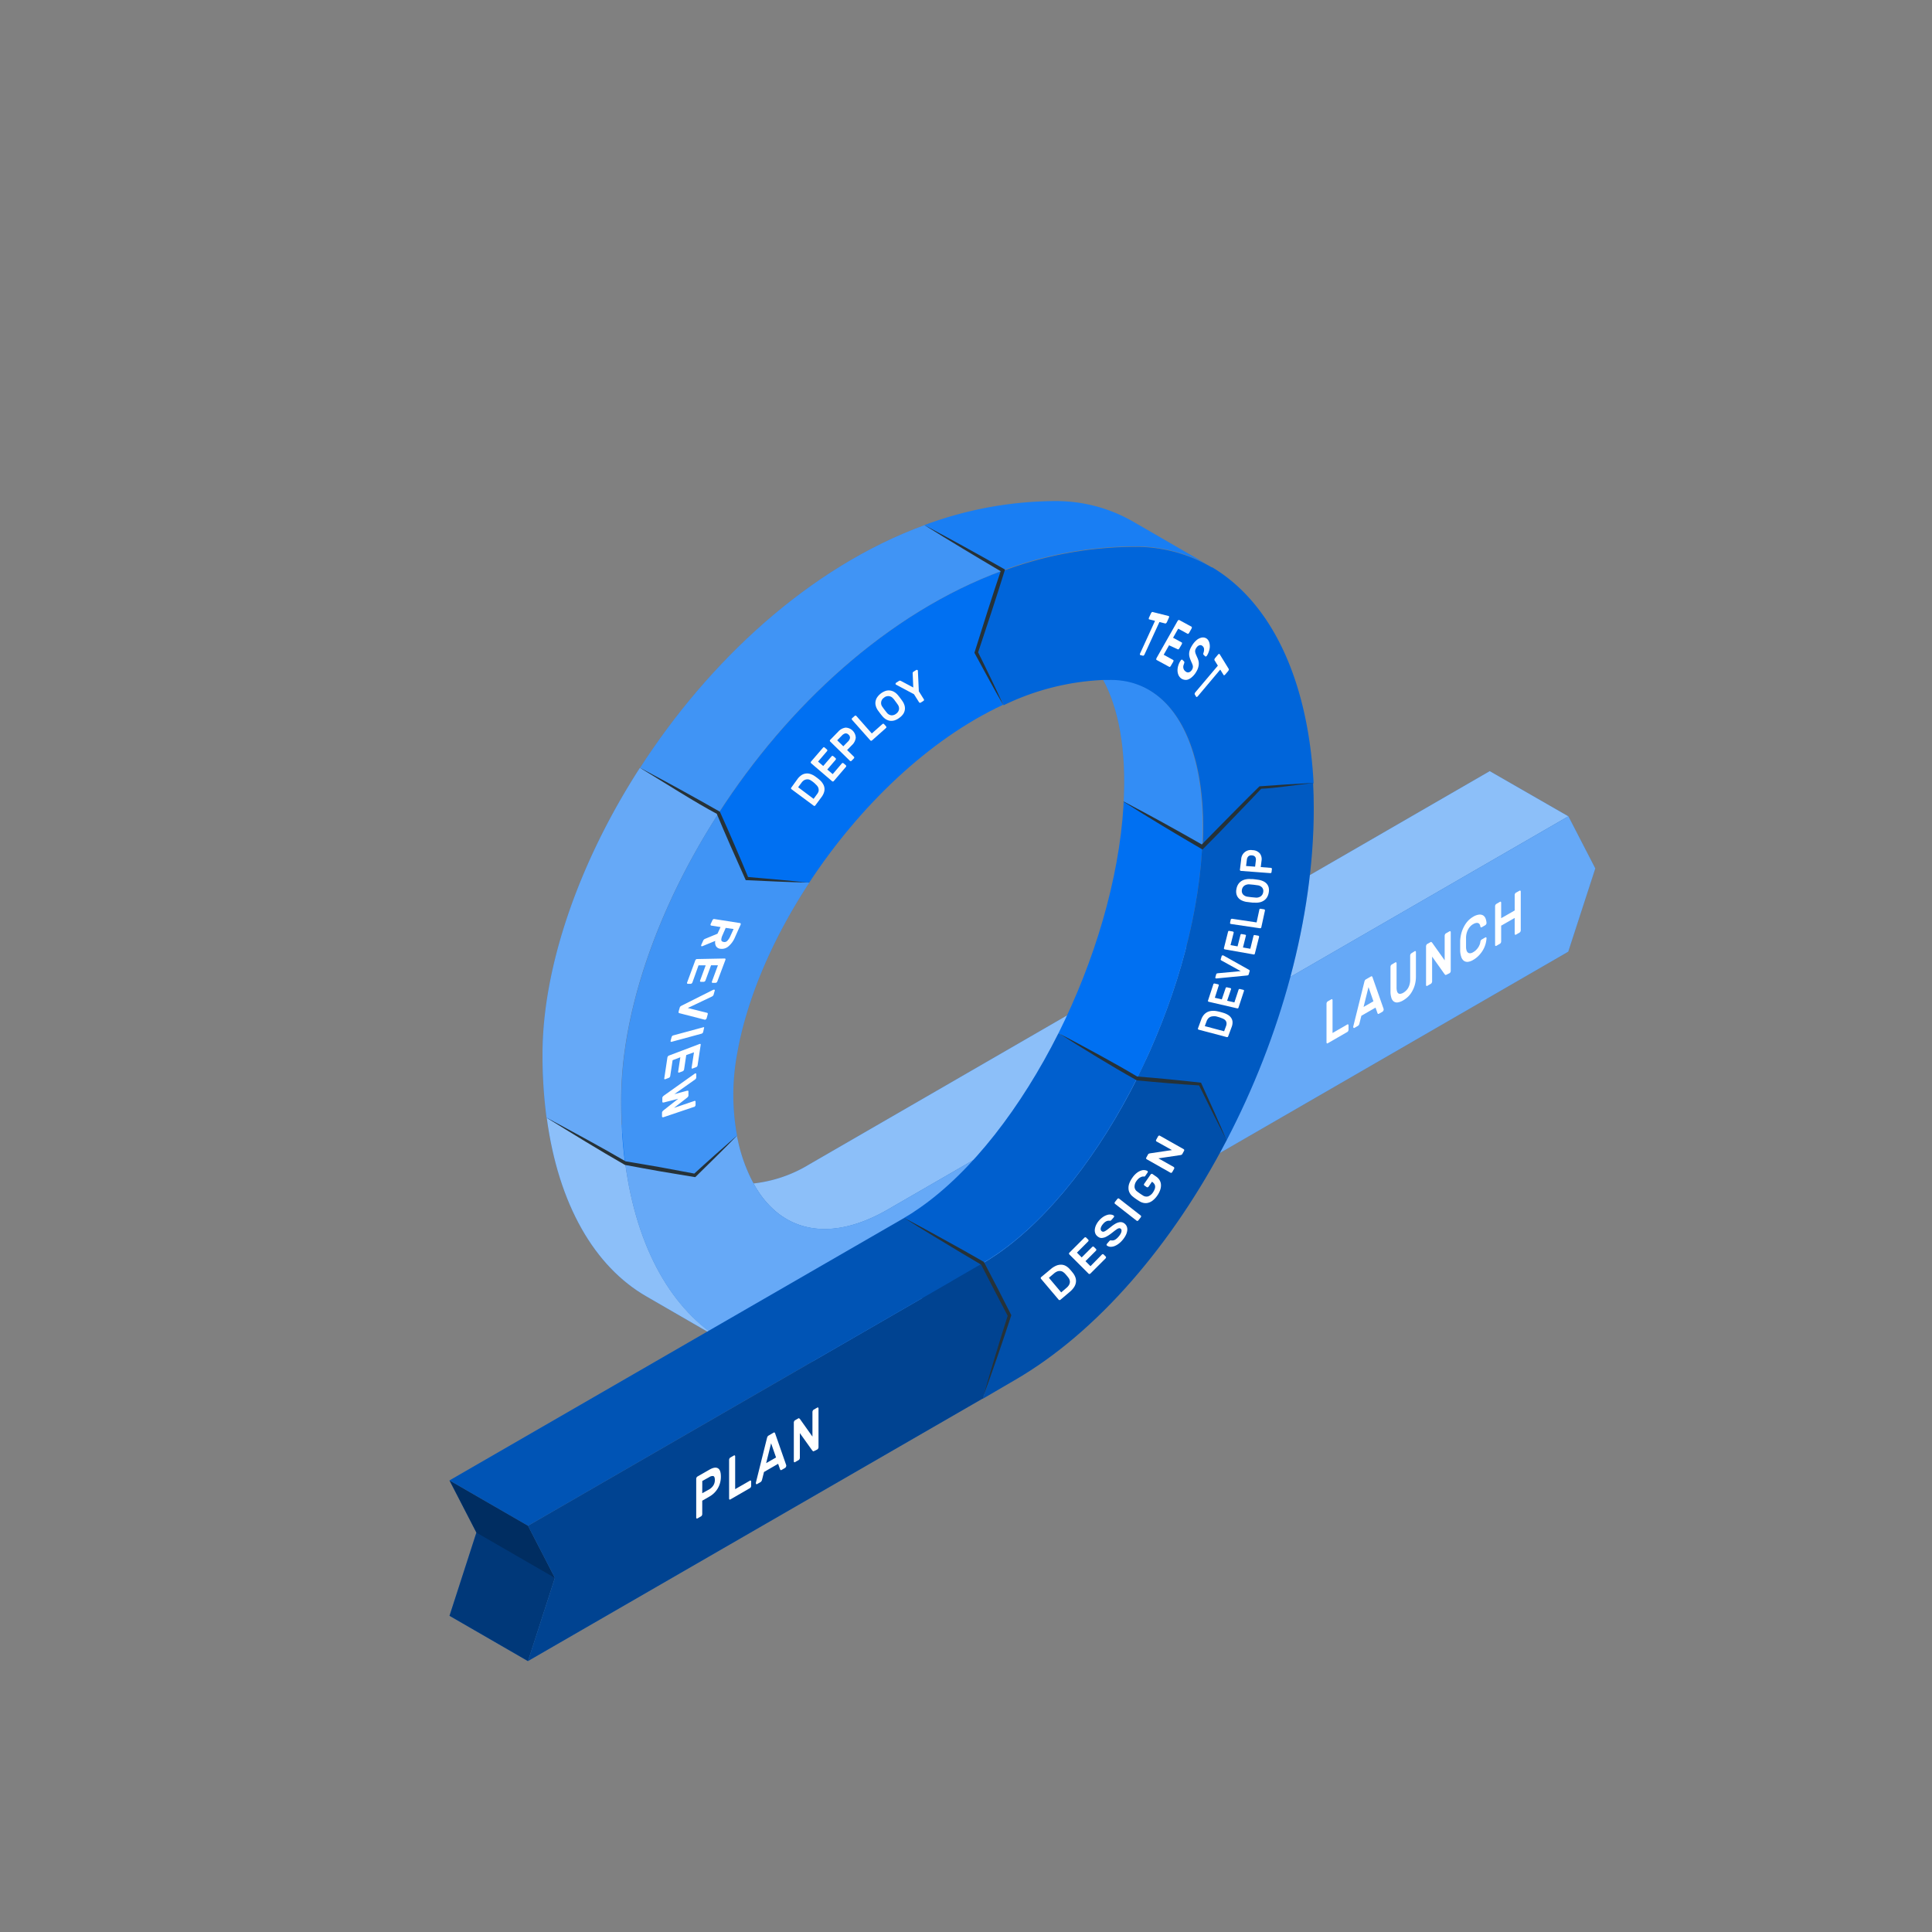 <svg xmlns="http://www.w3.org/2000/svg" viewBox="0 0 500 500"><rect x="0" y="0" width="500" height="500" fill="#808080" stroke="none"/><g id="website--agile-method--inject-67"><g id="website--Launch--inject-67"><path d="M405.9,211.27,229.84,313c-15.37,8.9-28,5.79-34.85-6.72a35.05,35.05,0,0,0,14.55-5l176-101.71Z" style="fill:#0070F2"></path><path d="M405.9,211.27,229.84,313c-15.37,8.9-28,5.79-34.85-6.72a35.05,35.05,0,0,0,14.55-5l176-101.71Z" style="fill:#fff;opacity:0.55"></path><path d="M412.86,224.75l-7,21.54L238.25,343.15c-19.35,11.17-37.07,11.92-50.66,4.1h0s0,0-.05,0l-.06,0-.3-.18c-13.16-7.81-22.39-23.73-25.38-46l18,3.17,10.93-10.28c0,.27.1.54.16.82A42,42,0,0,0,195,306.25h0c6.82,12.51,19.48,15.62,34.85,6.72L405.9,211.26Z" style="fill:#0070F2"></path><path d="M412.86,224.75l-7,21.54L238.25,343.15c-19.35,11.17-37.07,11.92-50.66,4.1h0s0,0-.05,0l-.06,0-.3-.18c-13.16-7.81-22.39-23.73-25.38-46l18,3.17,10.93-10.28c0,.27.1.54.16.82A42,42,0,0,0,195,306.25h0c6.82,12.51,19.48,15.62,34.85,6.72L405.9,211.26Z" style="fill:#fff;opacity:0.4"></path><path d="M187.17,347c-2.63-1.51-17.08-9.87-19.88-11.49-13.39-7.7-22.79-23.72-25.8-46.27L161.79,301C164.78,323.28,174,339.2,187.17,347Z" style="fill:#0070F2"></path><path d="M187.17,347c-2.63-1.51-17.08-9.87-19.88-11.49-13.39-7.7-22.79-23.72-25.8-46.27L161.79,301C164.78,323.28,174,339.2,187.17,347Z" style="fill:#fff;opacity:0.55"></path><polygon points="190.74 293.86 170.44 282.13 159.51 292.41 141.49 289.24 161.79 300.98 179.81 304.14 190.74 293.86" style="fill:#0070F2"></polygon><polygon points="190.74 293.86 170.44 282.13 159.51 292.41 141.49 289.24 161.79 300.98 179.81 304.14 190.74 293.86" style="fill:#fff;opacity:0.2"></polygon><polygon points="159.51 292.41 179.81 304.14 161.79 300.98 141.49 289.24 159.51 292.41" style="fill:#0070F2"></polygon><path d="M348.69,265.13a.2.2,0,0,1,.22,0,.3.3,0,0,1,.09.24v1.1a.76.76,0,0,1-.09.35.55.55,0,0,1-.22.25L343.61,270a.18.18,0,0,1-.22,0,.3.3,0,0,1-.09-.24v-10a.76.76,0,0,1,.09-.35.61.61,0,0,1,.22-.25l.94-.54a.2.2,0,0,1,.22,0,.3.3,0,0,1,.09.24v8.48Z" style="fill:#fff"></path><path d="M354.8,252.71c.13-.07.22-.08.28,0a.59.59,0,0,1,.16.3l2.85,8.13s0,.06,0,.1a.76.76,0,0,1-.09.35.69.69,0,0,1-.22.25l-.84.48q-.22.13-.33.06a.36.36,0,0,1-.12-.18l-.5-1.43-3.67,2.11-.5,2a1.34,1.34,0,0,1-.12.33.85.85,0,0,1-.33.32l-.83.48a.18.18,0,0,1-.22,0,.25.25,0,0,1-.1-.24.36.36,0,0,1,0-.11l2.84-11.42a2.16,2.16,0,0,1,.16-.49.65.65,0,0,1,.28-.29Zm.64,6.42-1.27-3.67-1.28,5.14Z" style="fill:#fff"></path><path d="M366.13,246.17a.18.18,0,0,1,.22,0,.27.27,0,0,1,.09.24v6.34a8.07,8.07,0,0,1-.21,1.85,7,7,0,0,1-.63,1.69,6.17,6.17,0,0,1-1,1.46,6.52,6.52,0,0,1-1.45,1.14,3.77,3.77,0,0,1-1.46.54,1.41,1.41,0,0,1-1-.26,1.8,1.8,0,0,1-.62-1,5.35,5.35,0,0,1-.21-1.62v-6.34a.72.72,0,0,1,.09-.34.57.57,0,0,1,.23-.25l.93-.55a.19.19,0,0,1,.23,0,.3.3,0,0,1,.09.24v6.26a3.05,3.05,0,0,0,.13,1,.93.93,0,0,0,.36.53.73.73,0,0,0,.55.09,2,2,0,0,0,.71-.27,3.38,3.38,0,0,0,.71-.55,3.24,3.24,0,0,0,.57-.74,4.18,4.18,0,0,0,.36-.94,4.68,4.68,0,0,0,.13-1.16V247.3a.74.74,0,0,1,.1-.34.5.5,0,0,1,.22-.25Z" style="fill:#fff"></path><path d="M374.33,252.26c-.14.08-.24.09-.31,0l-.15-.13-3.24-4.56V254a.69.69,0,0,1-.1.35.55.55,0,0,1-.22.25l-.94.54a.18.18,0,0,1-.22,0,.27.27,0,0,1-.09-.24v-10a.72.72,0,0,1,.09-.34.65.65,0,0,1,.22-.26l.82-.46c.13-.08.23-.09.3,0a1.16,1.16,0,0,1,.15.13l3.24,4.56v-6.37a.78.78,0,0,1,.1-.35.55.55,0,0,1,.22-.25l.94-.54a.2.2,0,0,1,.22,0,.3.3,0,0,1,.09.24v10a.76.76,0,0,1-.09.35.61.61,0,0,1-.22.25Z" style="fill:#fff"></path><path d="M383.12,243.75a.74.74,0,0,1,.12-.37.7.7,0,0,1,.22-.23l.93-.54a.21.21,0,0,1,.23,0c.07,0,.09.12.09.25a7.85,7.85,0,0,1-.24,1.41,6.81,6.81,0,0,1-.62,1.5,7.4,7.4,0,0,1-1.06,1.44,6.53,6.53,0,0,1-1.54,1.22,3.34,3.34,0,0,1-1.41.5,1.6,1.6,0,0,1-1-.28,2.05,2.05,0,0,1-.67-1,5.58,5.58,0,0,1-.28-1.55c0-.39,0-.81,0-1.29s0-.91,0-1.31a9.92,9.92,0,0,1,.28-1.88,8.26,8.26,0,0,1,.67-1.74,7.08,7.08,0,0,1,1-1.48,6,6,0,0,1,1.41-1.14,3.73,3.73,0,0,1,1.54-.56,1.69,1.69,0,0,1,1.06.22,1.63,1.63,0,0,1,.62.8,4.06,4.06,0,0,1,.24,1.12.72.72,0,0,1-.32.6l-.93.54a.28.28,0,0,1-.23,0,.27.27,0,0,1-.12-.23,1.4,1.4,0,0,0-.17-.51.7.7,0,0,0-.34-.32,1,1,0,0,0-.56-.06,2.17,2.17,0,0,0-.79.31,3,3,0,0,0-.79.64,3.84,3.84,0,0,0-.56.82,4.05,4.05,0,0,0-.35.94,5,5,0,0,0-.14,1c0,.4,0,.83,0,1.31s0,.9,0,1.28a3,3,0,0,0,.14.84,1.05,1.05,0,0,0,.35.53.81.81,0,0,0,.56.17,1.58,1.58,0,0,0,.79-.27,3.43,3.43,0,0,0,.79-.6,4.41,4.41,0,0,0,.56-.7,4.11,4.11,0,0,0,.36-.73A3.32,3.32,0,0,0,383.12,243.75Z" style="fill:#fff"></path><path d="M393.26,230.51a.2.2,0,0,1,.22,0,.3.3,0,0,1,.09.24v10a.76.76,0,0,1-.09.35.61.61,0,0,1-.22.25l-.94.54a.2.2,0,0,1-.22,0,.27.27,0,0,1-.1-.24v-4.09l-3.5,2v4.08a.79.79,0,0,1-.09.35.61.61,0,0,1-.22.25l-.94.54a.2.2,0,0,1-.22,0c-.07,0-.1-.12-.1-.25v-10a.63.63,0,0,1,.1-.34.5.5,0,0,1,.22-.25l.94-.55a.18.18,0,0,1,.22,0,.3.3,0,0,1,.09.24v4l3.5-2v-4a.67.67,0,0,1,.1-.35.55.55,0,0,1,.22-.25Z" style="fill:#fff"></path></g><g id="website--Review--inject-67"><path d="M160.75,284.62a124.79,124.79,0,0,0,1,16.38l-20.3-11.73a123,123,0,0,1-1.05-16.38c0-22.54,9.37-49.65,25.2-74.17L186,210.45C170.12,235,160.75,262.07,160.75,284.62Z" style="fill:#0070F2"></path><path d="M160.75,284.62a124.79,124.79,0,0,0,1,16.38l-20.3-11.73a123,123,0,0,1-1.05-16.38c0-22.54,9.37-49.65,25.2-74.17L186,210.45C170.12,235,160.75,262.07,160.75,284.62Z" style="fill:#fff;opacity:0.4"></path><path d="M190.74,293.87l-10.93,10.28-18-3.17a124.79,124.79,0,0,1-1-16.38c0-22.55,9.37-49.65,25.2-74.17l7.35,16.92,16.14,1c-9.54,14.49-16.29,30.18-18.77,44.56A58.13,58.13,0,0,0,190.74,293.87Z" style="fill:#0070F2"></path><path d="M190.74,293.87l-10.93,10.28-18-3.17a124.79,124.79,0,0,1-1-16.38c0-22.55,9.37-49.65,25.2-74.17l7.35,16.92,16.14,1c-9.54,14.49-16.29,30.18-18.77,44.56A58.13,58.13,0,0,0,190.74,293.87Z" style="fill:#fff;opacity:0.25"></path><polygon points="189.13 216.66 209.44 228.38 193.3 227.35 188.65 216.66 189.13 216.66" style="fill:#0070F2"></polygon><path d="M190.74,293.87c-3.05,3.2-7.59,7.6-10.78,10.75l-.22,0-9-1.5c-2.61-.43-6.35-1.17-9-1.64-6.86-3.93-13.62-8.1-20.36-12.26,6.7,3.59,14.5,7.82,20.52,11.33,2.67.46,6.4,1.05,9,1.53l9,1.68-.38.11c3.26-3,7.92-7.14,11.23-10Z" style="fill:#263238"></path><path d="M190.2,242.59a6.13,6.13,0,0,1-1.73,2.37,2.62,2.62,0,0,1-2.05.58,1.51,1.51,0,0,1-1.1-.64,2,2,0,0,1-.21-1.4l-3.38,1.39a.34.34,0,0,1-.13,0,.15.15,0,0,1-.13-.11.27.27,0,0,1,0-.21l.5-1.1a.93.93,0,0,1,.27-.37,1,1,0,0,1,.26-.14l3.19-1.32.79-1.72-2.42-.38a.17.17,0,0,1-.15-.13.31.31,0,0,1,0-.26l.47-1a.66.66,0,0,1,.2-.24.33.33,0,0,1,.24-.07l6.71,1.05a.17.17,0,0,1,.15.13.34.34,0,0,1,0,.26Zm-2.39-2.45L187,242a3.11,3.11,0,0,0-.33,1.21c0,.31.21.5.59.56a1,1,0,0,0,1-.32,3.94,3.94,0,0,0,.74-1.15l.85-1.87Z" style="fill:#fff"></path><path d="M179.2,254.25a.72.72,0,0,1-.18.25.49.49,0,0,1-.25.11H178a.18.18,0,0,1-.17-.1.36.36,0,0,1,0-.25l2.11-5.71a.53.53,0,0,1,.18-.25.38.38,0,0,1,.25-.1l7.2-.14a.19.19,0,0,1,.17.1.36.36,0,0,1,0,.25L185.64,254a.72.72,0,0,1-.18.25.49.49,0,0,1-.25.11h-.79a.17.17,0,0,1-.17-.1.27.27,0,0,1,0-.25l1.55-4.2-1.78,0-1.44,3.92a.49.49,0,0,1-.18.25.46.46,0,0,1-.25.11h-.79a.17.17,0,0,1-.17-.1.25.25,0,0,1,0-.24l1.44-3.92-1.85,0Z" style="fill:#fff"></path><path d="M178,260.87l5,1.25a.39.39,0,0,1,.16.1c0,.06,0,.15,0,.28l-.28,1a.56.56,0,0,1-.16.26.53.53,0,0,1-.25.14h0l-.07,0-6.54-1.68a.42.42,0,0,1-.24-.13c0-.06,0-.16,0-.3l.29-1a.67.67,0,0,1,.19-.33,1.78,1.78,0,0,1,.35-.22l8.19-4.11.08,0h.05a.17.17,0,0,1,.19.07.23.23,0,0,1,0,.22l-.28,1a.64.64,0,0,1-.18.3,1.33,1.33,0,0,1-.23.17Z" style="fill:#fff"></path><path d="M173.81,268.4a.66.66,0,0,1,.15-.27.59.59,0,0,1,.25-.16l7.78-2.11a.21.21,0,0,1,.21,0,.23.23,0,0,1,0,.22l-.22,1a.54.54,0,0,1-.15.26.56.56,0,0,1-.25.17l-7.78,2.11a.2.2,0,0,1-.25-.26Z" style="fill:#fff"></path><path d="M173.45,278.5a.62.62,0,0,1-.14.28.53.53,0,0,1-.25.18l-.87.33a.21.21,0,0,1-.22,0,.19.19,0,0,1-.06-.19l.82-5.46a.59.59,0,0,1,.14-.27.64.64,0,0,1,.25-.19l7.93-3a.24.24,0,0,1,.22,0,.2.2,0,0,1,.07.2l-.81,5.35a.57.57,0,0,1-.14.28.53.53,0,0,1-.25.18l-.87.33a.21.21,0,0,1-.22,0,.19.19,0,0,1-.06-.19l.61-4-2,.72-.56,3.74a.59.59,0,0,1-.14.27.59.59,0,0,1-.24.19l-.88.32a.19.19,0,0,1-.28-.21l.57-3.74-2,.76Z" style="fill:#fff"></path><path d="M175.52,284.36l-3.7.95a.62.62,0,0,1-.3,0c-.07,0-.11-.08-.11-.2l0-.95a.56.56,0,0,1,.12-.34,1.48,1.48,0,0,1,.31-.3l7.93-5.64.1-.07a.33.33,0,0,1,.23,0,.15.15,0,0,1,.09.17l0,.87a.63.63,0,0,1-.08.27.88.88,0,0,1-.27.28l-5.32,3.77,3.3-.89h.22c.09,0,.13.08.13.22l0,1a.64.64,0,0,1-.15.37,1.63,1.63,0,0,1-.23.23l-3.36,2.62,5.26-1.79c.12-.05.21,0,.25,0a.21.21,0,0,1,.07.18l0,.87a.5.5,0,0,1-.11.28.63.63,0,0,1-.24.22l-.1,0-7.82,2.64a.46.46,0,0,1-.3,0c-.07,0-.11-.09-.11-.21l0-.95a.52.52,0,0,1,.12-.33,3,3,0,0,1,.31-.31Z" style="fill:#fff"></path></g><g id="website--Deploy--inject-67"><path d="M259.61,182.39c-19.36,9-37.3,26.42-50.17,46l-16.14-1L186,210.43c17.75-27.53,43.65-51.83,73.58-62.8l-6.87,21.27Z" style="fill:#0070F2"></path><path d="M259.53,147.62h0c-29.93,11-55.83,35.27-73.58,62.8v0l-20.3-11.71c17.76-27.54,43.66-51.82,73.6-62.8Z" style="fill:#0070F2"></path><path d="M259.53,147.62h0c-29.93,11-55.83,35.27-73.58,62.8v0l-20.3-11.71c17.76-27.54,43.66-51.82,73.6-62.8Z" style="fill:#fff;opacity:0.25"></path><path d="M209.44,228.38c-4.66,0-11.44-.39-16.17-.59H193l-.11-.25c-2.2-4.88-5.36-12.05-7.39-16.93-5.54-2.93-13.59-8.09-19.88-11.91Q176,204.2,186.18,210c.15.08.13.07.19.22,2.18,4.78,5.28,12,7.33,17l-.37-.27c4.73.38,11.45,1,16.11,1.47Z" style="fill:#263238"></path><path d="M206.37,201.64a4.2,4.2,0,0,1,1-1,2.58,2.58,0,0,1,1.1-.44,2.61,2.61,0,0,1,1.14.07,4.37,4.37,0,0,1,1.17.54c.45.31.89.63,1.31,1a4,4,0,0,1,.86,1,2.58,2.58,0,0,1,.31,2.23,4.13,4.13,0,0,1-.65,1.24L211,208.45a.29.29,0,0,1-.42.06l-5.74-4.26a.28.28,0,0,1-.12-.19.29.29,0,0,1,.06-.22Zm3.53.36a2.57,2.57,0,0,0-.61-.28,1.5,1.5,0,0,0-.63,0,1.66,1.66,0,0,0-.63.25,2.47,2.47,0,0,0-.59.58l-.88,1.19,4,3,.91-1.24a2.17,2.17,0,0,0,.37-.7,1.67,1.67,0,0,0,0-.66,1.44,1.44,0,0,0-.23-.58,2.17,2.17,0,0,0-.45-.51C210.79,202.63,210.35,202.31,209.9,202Z" style="fill:#fafafa"></path><path d="M217.88,197.56a.3.3,0,0,1,.21-.1.27.27,0,0,1,.21.07l.6.51a.3.3,0,0,1,.1.21.27.27,0,0,1-.07.21l-3.16,3.69a.32.32,0,0,1-.21.1.31.31,0,0,1-.22-.07l-5.42-4.65a.32.32,0,0,1-.1-.21.31.31,0,0,1,.07-.22l3.11-3.61a.27.27,0,0,1,.2-.11.31.31,0,0,1,.21.07l.6.52a.26.26,0,0,1,.1.2.26.26,0,0,1-.07.22l-2.32,2.71,1.33,1.14,2.17-2.52a.26.26,0,0,1,.2-.1.25.25,0,0,1,.22.07l.6.51a.3.3,0,0,1,.1.2.29.29,0,0,1-.07.22l-2.17,2.53,1.4,1.19Z" style="fill:#fafafa"></path><path d="M216.92,189.36a3.11,3.11,0,0,1,1.91-1.05,2.7,2.7,0,0,1,2.64,2.6,3.08,3.08,0,0,1-1,1.94l-1.24,1.26,1.76,1.73a.26.26,0,0,1,.09.21.32.32,0,0,1-.08.21l-.63.64a.29.29,0,0,1-.42,0l-5.1-5a.3.3,0,0,1,0-.42Zm1.33,3.78,1.2-1.22a1.76,1.76,0,0,0,.52-.9,1,1,0,0,0-.35-.87,1,1,0,0,0-.88-.34,1.87,1.87,0,0,0-.87.56l-1.2,1.22Z" style="fill:#fafafa"></path><path d="M228.38,187.38a.28.28,0,0,1,.21-.08.32.32,0,0,1,.21.1l.52.59a.27.27,0,0,1,.07.21.24.24,0,0,1-.1.21l-3.62,3.22a.32.32,0,0,1-.42,0l-4.75-5.35a.27.27,0,0,1-.07-.21.3.3,0,0,1,.1-.21l.67-.59a.28.28,0,0,1,.21-.08.32.32,0,0,1,.21.1l4,4.53Z" style="fill:#fafafa"></path><path d="M227.19,183.83a3.7,3.7,0,0,1-.52-1.08,2.66,2.66,0,0,1-.1-1.12,2.93,2.93,0,0,1,.4-1.11,4.45,4.45,0,0,1,2.24-1.72,2.75,2.75,0,0,1,2.25.3,3.66,3.66,0,0,1,.9.78l.3.36.32.42.31.42c.1.13.19.26.27.38a3.92,3.92,0,0,1,.52,1.07,2.67,2.67,0,0,1,.1,1.12,2.83,2.83,0,0,1-.41,1.11,4,4,0,0,1-1,1,4.06,4.06,0,0,1-1.27.68,2.83,2.83,0,0,1-1.18.1,2.91,2.91,0,0,1-1.05-.39,3.73,3.73,0,0,1-.9-.79l-.3-.36-.32-.41-.31-.42Zm4-3a1.64,1.64,0,0,0-2.42-.26,1.63,1.63,0,0,0-.38,2.39c.16.24.34.49.55.76s.4.52.58.73a1.72,1.72,0,0,0,1.16.67,1.79,1.79,0,0,0,1.25-.42,1.77,1.77,0,0,0,.73-1.09,1.74,1.74,0,0,0-.34-1.29c-.16-.23-.34-.49-.55-.76S231.39,181,231.21,180.83Z" style="fill:#fafafa"></path><path d="M237.14,173.38a.34.34,0,0,1,.22,0,.3.3,0,0,1,.19.14.16.16,0,0,1,0,.09l.25,5.3,1.29,2.06a.29.29,0,0,1-.09.41l-.75.48a.28.28,0,0,1-.22,0,.29.29,0,0,1-.19-.13l-1.3-2.06-4.68-2.5-.07-.07a.37.37,0,0,1,0-.23.3.3,0,0,1,.13-.18l.71-.45a.44.44,0,0,1,.34-.08.62.62,0,0,1,.2.07l3.18,1.69-.15-3.6a.59.59,0,0,1,0-.21.49.49,0,0,1,.22-.28Z" style="fill:#fafafa"></path></g><g id="website--Test--inject-67"><path d="M311.12,219.16l-20.31-11.71c.7-13.5-1.31-24.2-5.37-31.6.49,0,1,0,1.49,0C302.6,175.53,312.54,191.53,311.12,219.16Z" style="fill:#0070F2"></path><path d="M311.12,219.16l-20.31-11.71c.7-13.5-1.31-24.2-5.37-31.6.49,0,1,0,1.49,0C302.6,175.53,312.54,191.53,311.12,219.16Z" style="fill:#fff;opacity:0.2"></path><path d="M312.58,146.18a38.92,38.92,0,0,0-19.05-4.78,98.38,98.38,0,0,0-34,6.22L239.24,135.9a98,98,0,0,1,34-6.22,40,40,0,0,1,20.19,5.42Z" style="fill:#0070F2"></path><path d="M312.58,146.18a38.92,38.92,0,0,0-19.05-4.78,98.38,98.38,0,0,0-34,6.22L239.24,135.9a98,98,0,0,1,34-6.22,40,40,0,0,1,20.19,5.42Z" style="fill:#fff;opacity:0.1"></path><path d="M313.71,146.82a.13.13,0,0,1-.07,0h0a.13.13,0,0,0-.07,0h0c-.12-.07-.24-.15-.37-.21l0,0c-.17-.1-.35-.21-.53-.3a38.92,38.92,0,0,0-19.05-4.78,98.38,98.38,0,0,0-34,6.22h0l-6.87,21.27,7,13.49a65.4,65.4,0,0,1,25.83-6.54c.49,0,1,0,1.49,0,15.67-.29,25.61,15.71,24.19,43.34h0l15-15.36,13.7-1.23C338.47,175.19,328.64,155.73,313.71,146.82Z" style="fill:#0070F2"></path><path d="M313.71,146.82a.13.13,0,0,1-.07,0h0a.13.13,0,0,0-.07,0h0c-.12-.07-.24-.15-.37-.21l0,0c-.17-.1-.35-.21-.53-.3a38.92,38.92,0,0,0-19.05-4.78,98.38,98.38,0,0,0-34,6.22h0l-6.87,21.27,7,13.49a65.4,65.4,0,0,1,25.83-6.54c.49,0,1,0,1.49,0,15.67-.29,25.61,15.71,24.19,43.34h0l15-15.36,13.7-1.23C338.47,175.19,328.64,155.73,313.71,146.82Z" style="opacity:0.1"></path><path d="M259.6,182.38c-2.24-3.84-5.26-9.48-7.42-13.44,1.95-6.26,4.83-15.34,6.91-21.47l.21.55q-10.11-5.94-20.08-12.13,10.36,5.52,20.55,11.32l.32.19-.11.36c-1.87,6.08-4.86,15.16-6.91,21.27l0-.34c2,4,4.74,9.69,6.55,13.69Z" style="fill:#263238"></path><path d="M302.46,159.43c.06,0,.09.07.1.17a.65.65,0,0,1-.07.31L302,161a.82.82,0,0,1-.21.27.27.27,0,0,1-.21.09l-1.52-.39-3.85,8.38a.68.68,0,0,1-.2.27c-.08.07-.15.1-.21.08l-.69-.17c-.06,0-.09-.07-.1-.17a.51.51,0,0,1,.07-.3l3.84-8.38-1.51-.39c-.07,0-.1-.07-.11-.16a.61.61,0,0,1,.07-.31l.5-1.09a.68.68,0,0,1,.2-.27c.08-.07.15-.1.21-.08Z" style="fill:#fff"></path><path d="M303.63,170.81a.18.18,0,0,1,.07.19.6.6,0,0,1-.1.32l-.59,1a.67.67,0,0,1-.22.25.19.19,0,0,1-.21,0l-3.27-1.78a.18.18,0,0,1-.07-.19.68.68,0,0,1,.09-.32l5.41-9.54a.71.71,0,0,1,.21-.24.23.23,0,0,1,.21-.05l3.22,1.75a.2.2,0,0,1,.07.2.66.66,0,0,1-.1.31l-.59,1.05a.78.78,0,0,1-.22.25.21.21,0,0,1-.21,0l-2.41-1.31-1.33,2.35,2.25,1.22a.18.18,0,0,1,.07.19.6.6,0,0,1-.1.32l-.59,1a.6.6,0,0,1-.22.25.19.19,0,0,1-.21,0L302.55,167l-1.39,2.45Z" style="fill:#fff"></path><path d="M312.43,165.39a2,2,0,0,1,.56,1,3.37,3.37,0,0,1,.1,1.14,4.42,4.42,0,0,1-.26,1.13,4.17,4.17,0,0,1-.47,1,.56.56,0,0,1-.23.23c-.09,0-.15,0-.19,0l-.44-.42a.33.33,0,0,1-.1-.24,1.81,1.81,0,0,1,.08-.34,2.41,2.41,0,0,0,.13-.88,1.1,1.1,0,0,0-.38-.8,1,1,0,0,0-.36-.22.71.71,0,0,0-.41,0,1,1,0,0,0-.41.19,1.4,1.4,0,0,0-.39.41,2,2,0,0,0-.3.57,1.22,1.22,0,0,0-.05.54,3.06,3.06,0,0,0,.18.63c.1.23.22.52.37.85a4.62,4.62,0,0,1,.35,1.05,3.11,3.11,0,0,1,0,1,4.21,4.21,0,0,1-.29,1,6.91,6.91,0,0,1-.62,1.09,5.21,5.21,0,0,1-.93,1,3.15,3.15,0,0,1-1,.57,1.93,1.93,0,0,1-1,0,1.86,1.86,0,0,1-.91-.51,2.23,2.23,0,0,1-.53-.83,3.2,3.2,0,0,1-.19-1.09,4.28,4.28,0,0,1,.2-1.24,4.71,4.71,0,0,1,.61-1.26.56.56,0,0,1,.23-.23.18.18,0,0,1,.19,0l.44.43a.33.33,0,0,1,.1.24,1.08,1.08,0,0,1-.08.34l-.15.46a1.57,1.57,0,0,0-.05.48,1.5,1.5,0,0,0,.11.49,1.27,1.27,0,0,0,.33.47,1.57,1.57,0,0,0,.4.29.89.89,0,0,0,.45.09,1.06,1.06,0,0,0,.46-.16,1.59,1.59,0,0,0,.45-.45,1.47,1.47,0,0,0,.26-.58,1.49,1.49,0,0,0,0-.59,4.3,4.3,0,0,0-.26-.69c-.11-.25-.24-.55-.38-.9a5.08,5.08,0,0,1-.27-.93,3.23,3.23,0,0,1,0-.93,3.92,3.92,0,0,1,.32-1,8.11,8.11,0,0,1,.67-1.14,5.51,5.51,0,0,1,.92-1,3,3,0,0,1,1-.56,1.88,1.88,0,0,1,.93-.09A1.56,1.56,0,0,1,312.43,165.39Z" style="fill:#fff"></path><path d="M318,173.13a.28.28,0,0,1,0,.24.84.84,0,0,1-.16.31l-.76.89a.63.63,0,0,1-.24.18.14.14,0,0,1-.17-.05l-.87-1.41L310,180.18a.43.43,0,0,1-.24.17.13.13,0,0,1-.17,0l-.39-.64a.3.3,0,0,1,0-.25.73.73,0,0,1,.16-.3l5.82-6.89-.87-1.41a.35.35,0,0,1,0-.25.73.73,0,0,1,.16-.3l.75-.9a.51.51,0,0,1,.24-.17c.09,0,.15,0,.18.05Z" style="fill:#fff"></path></g><g id="website--Develop--inject-67"><polygon points="295.18 279.18 310.57 280.55 317.46 295.07 297.16 283.36 295.18 279.18" style="fill:#0070F2"></polygon><polygon points="295.18 279.18 310.57 280.55 317.46 295.07 297.16 283.36 295.18 279.18" style="opacity:0.4"></polygon><path d="M311.12,219.16c0,.36,0,.71-.05,1.06-1.17,19.17-7.51,40.23-16.83,58.88l-20.3-11.72c9.32-18.65,15.66-39.72,16.82-58.88,0-.35,0-.7.05-1.05Z" style="fill:#0070F2"></path><path d="M340,209.23c0,28.42-8.61,59.14-22.54,85.84l-6.89-14.52-16.33-1.45c9.32-18.65,15.66-39.71,16.83-58.88,0-.35,0-.7.05-1.06h0l15-15.36,13.7-1.23C339.94,204.73,340,207,340,209.23Z" style="fill:#0070F2"></path><path d="M340,209.23c0,28.42-8.61,59.14-22.54,85.84l-6.89-14.52-16.33-1.45c9.32-18.65,15.66-39.71,16.83-58.88,0-.35,0-.7.05-1.06h0l15-15.36,13.7-1.23C339.94,204.73,340,207,340,209.23Z" style="opacity:0.2"></path><path d="M290.76,207.41c6.95,3.63,13.81,7.44,20.62,11.33l-.61.08L314.5,215c3.51-3.54,7.81-7.95,11.36-11.41l.11-.1h.13c4.57-.34,9.15-.64,13.73-.86-4.14.46-10.21,1.41-13.43,1.49-3.37,3.63-7.69,8-11.14,11.64l-3.78,3.82-.27.27c-6.88-4-13.72-8.1-20.45-12.38Z" style="fill:#263238"></path><path d="M310.9,263.79a3.94,3.94,0,0,1,.68-1.18,3.11,3.11,0,0,1,.95-.72,3.24,3.24,0,0,1,1.18-.28,4.92,4.92,0,0,1,1.35.11,15.59,15.59,0,0,1,1.66.44,4.87,4.87,0,0,1,1.19.56,2.54,2.54,0,0,1,.77.8,2.07,2.07,0,0,1,.3,1,3.26,3.26,0,0,1-.23,1.27l-.91,2.44a.29.29,0,0,1-.15.16.4.4,0,0,1-.24,0l-7.23-1.91a.32.32,0,0,1-.18-.14.22.22,0,0,1,0-.21Zm3.68-.77a2.87,2.87,0,0,0-.71,0,1.78,1.78,0,0,0-.65.16,1.58,1.58,0,0,0-.54.4,2.35,2.35,0,0,0-.4.68l-.48,1.3,5,1.33.5-1.34a1.84,1.84,0,0,0,.13-.72,1.23,1.23,0,0,0-.17-.58,1.39,1.39,0,0,0-.43-.44,2.63,2.63,0,0,0-.63-.3C315.69,263.29,315.14,263.15,314.58,263Z" style="fill:#fff"></path><path d="M320.54,256.14a.3.3,0,0,1,.16-.17.33.33,0,0,1,.24,0l.8.19a.29.29,0,0,1,.19.13.24.24,0,0,1,0,.2l-1.41,4.29a.25.25,0,0,1-.15.17.33.33,0,0,1-.24,0l-7.3-1.69a.31.31,0,0,1-.19-.13.26.26,0,0,1,0-.21l1.38-4.21a.26.26,0,0,1,.15-.16.34.34,0,0,1,.24,0l.8.18a.3.3,0,0,1,.19.13.2.2,0,0,1,0,.21l-1,3.15,1.8.42,1-2.94a.28.28,0,0,1,.15-.17.4.4,0,0,1,.24,0l.81.18a.27.27,0,0,1,.18.13.2.2,0,0,1,0,.21l-1,2.94,1.88.43Z" style="fill:#fff"></path><path d="M321.1,251.33l-5-2.76a.67.67,0,0,1-.16-.14.25.25,0,0,1,0-.24l.22-.75a.29.29,0,0,1,.14-.17.41.41,0,0,1,.24,0h0l.07,0,6.53,3.66a.77.77,0,0,1,.25.19.29.29,0,0,1,0,.26l-.23.79a.32.32,0,0,1-.16.21.88.88,0,0,1-.33.08l-7.81.76h-.12a.28.28,0,0,1-.2-.12.24.24,0,0,1,0-.2l.21-.75a.33.33,0,0,1,.17-.21l.21-.06Z" style="fill:#fff"></path><path d="M324.41,242.18a.29.29,0,0,1,.14-.17.3.3,0,0,1,.24,0l.82.14a.26.26,0,0,1,.19.12.21.21,0,0,1,.05.2l-1.1,4.35a.31.31,0,0,1-.14.18.41.41,0,0,1-.24,0L317,245.7a.28.28,0,0,1-.2-.12.24.24,0,0,1-.05-.2l1.08-4.28a.29.29,0,0,1,.14-.17.41.41,0,0,1,.24,0l.81.14a.34.34,0,0,1,.2.12.23.23,0,0,1,.05.21l-.81,3.2,1.82.32.76-3a.26.26,0,0,1,.14-.17.33.33,0,0,1,.24,0l.81.14a.37.37,0,0,1,.2.12.21.21,0,0,1,0,.2l-.75,3,1.9.33Z" style="fill:#fff"></path><path d="M325.93,235.38a.23.23,0,0,1,.13-.18.37.37,0,0,1,.23,0l.83.13a.31.31,0,0,1,.2.11.24.24,0,0,1,.05.2l-.95,4.37a.24.24,0,0,1-.13.17.34.34,0,0,1-.24.05l-7.46-1.1a.31.31,0,0,1-.2-.11.23.23,0,0,1-.05-.21l.17-.8a.25.25,0,0,1,.14-.18.37.37,0,0,1,.23-.05l6.33.94Z" style="fill:#fff"></path><path d="M322.59,233.41a4.58,4.58,0,0,1-1.19-.36,2.63,2.63,0,0,1-.9-.66,2.36,2.36,0,0,1-.51-1,3,3,0,0,1,0-1.31,3.32,3.32,0,0,1,.47-1.25,2.7,2.7,0,0,1,.83-.82,3.2,3.2,0,0,1,1.1-.43,4.41,4.41,0,0,1,1.27-.08l.49,0,.55.06.55.07.49.07a4.39,4.39,0,0,1,1.18.36,2.71,2.71,0,0,1,.91.66,2.4,2.4,0,0,1,.51,1,3.13,3.13,0,0,1,0,1.3,3.41,3.41,0,0,1-.47,1.26,2.82,2.82,0,0,1-.83.82,3.07,3.07,0,0,1-1.09.43,4.46,4.46,0,0,1-1.27.07l-.49,0-.55-.06-.55-.07Zm.86-4.53a2.14,2.14,0,0,0-1.38.31,1.58,1.58,0,0,0-.66,1.08,1.44,1.44,0,0,0,.26,1.18,1.93,1.93,0,0,0,1.22.62l1,.13,1,.09a2,2,0,0,0,1.37-.31,1.6,1.6,0,0,0,.65-1.08,1.41,1.41,0,0,0-.25-1.18,1.85,1.85,0,0,0-1.21-.61l-1-.14Z" style="fill:#fff"></path><path d="M321.22,222.39a2.49,2.49,0,0,1,2.93-2.37,2.56,2.56,0,0,1,1.88.83,2.45,2.45,0,0,1,.45,1.94l-.2,1.61,2.61.2a.32.32,0,0,1,.21.1.22.22,0,0,1,.07.2l-.1.81a.25.25,0,0,1-.11.19.34.34,0,0,1-.24.06l-7.55-.57a.35.35,0,0,1-.21-.1.22.22,0,0,1-.07-.2Zm3.6,1.9.19-1.56a1.42,1.42,0,0,0-.15-.94,1.07,1.07,0,0,0-.87-.41,1.1,1.1,0,0,0-.95.28,1.48,1.48,0,0,0-.36.89l-.2,1.57Z" style="fill:#fff"></path></g><g id="website--Design--inject-67"><path d="M294.24,279.1c-9.6,19.2-22.38,35.85-36,45.3-1.33.92-2.64,1.75-3.94,2.51L234,315.19c1.29-.75,2.61-1.59,3.94-2.53,13.59-9.43,26.36-26.09,36-45.28Z" style="fill:#0070F2"></path><path d="M294.24,279.1c-9.6,19.2-22.38,35.85-36,45.3-1.33.92-2.64,1.75-3.94,2.51L234,315.19c1.29-.75,2.61-1.59,3.94-2.53,13.59-9.43,26.36-26.09,36-45.28Z" style="opacity:0.15"></path><path d="M317.46,295.07c-14,26.9-33.45,49.74-54.9,62.13L254.33,362l7-21.55-7-13.49c1.3-.76,2.61-1.59,3.94-2.51,13.59-9.45,26.37-26.1,36-45.3l16.33,1.45Z" style="fill:#0070F2"></path><path d="M317.46,295.07c-14,26.9-33.45,49.74-54.9,62.13L254.33,362l7-21.55-7-13.49c1.3-.76,2.61-1.59,3.94-2.51,13.59-9.45,26.37-26.1,36-45.3l16.33,1.45Z" style="opacity:0.3"></path><polygon points="234.03 315.19 254.33 326.92 261.29 340.4 254.33 361.94 234.03 350.21 240.99 328.68 234.03 315.19" style="fill:#0070F2"></polygon><polygon points="234.03 315.19 254.33 326.92 261.29 340.4 254.33 361.94 234.03 350.21 240.99 328.68 234.03 315.19" style="opacity:0.4"></polygon><polygon points="234.03 315.19 254.33 326.92 261.29 340.4 240.99 328.68 234.03 315.19" style="opacity:0.2"></polygon><path d="M273.94,267.37c6.6,3.49,14.64,7.8,20.35,11.23,5.28.41,11.28,1,16.53,1.6l.09.19,3.31,7.32c1.08,2.45,2.18,4.9,3.23,7.36-1.24-2.37-2.43-4.77-3.65-7.16l-3.57-7.2.31.21c-5.2-.32-11.15-.81-16.34-1.33-6.86-3.84-13.59-8-20.26-12.22Z" style="fill:#263238"></path><path d="M271.91,328.47a5.34,5.34,0,0,1,1.38-.89,3.22,3.22,0,0,1,1.28-.28,2.63,2.63,0,0,1,1.16.27,3.85,3.85,0,0,1,1,.76,15.77,15.77,0,0,1,1.05,1.25,3.89,3.89,0,0,1,.58,1.15,2.78,2.78,0,0,1,.08,1.18,3.16,3.16,0,0,1-.47,1.2,5.6,5.6,0,0,1-1.08,1.2l-2.45,2.07a.35.35,0,0,1-.24.08.26.26,0,0,1-.21-.09l-4.59-5.43a.28.28,0,0,1-.06-.22.38.38,0,0,1,.13-.22Zm3.55,1a2.09,2.09,0,0,0-.55-.4,1.53,1.53,0,0,0-.64-.14,1.68,1.68,0,0,0-.73.15,3,3,0,0,0-.79.51l-1.3,1.1,3.19,3.78L276,333.3a2.88,2.88,0,0,0,.61-.68,1.74,1.74,0,0,0,.26-.68,1.44,1.44,0,0,0-.05-.65,1.88,1.88,0,0,0-.3-.6A14.16,14.16,0,0,0,275.46,329.44Z" style="fill:#fff"></path><path d="M285.16,324.69a.31.31,0,0,1,.23-.11.27.27,0,0,1,.22.07l.56.56a.27.27,0,0,1,.07.22.36.36,0,0,1-.11.23l-3.94,3.94a.44.44,0,0,1-.24.11.29.29,0,0,1-.22-.08l-5-5a.28.28,0,0,1-.07-.22.31.31,0,0,1,.11-.23l3.87-3.87a.38.38,0,0,1,.23-.11.29.29,0,0,1,.22.08l.55.55a.25.25,0,0,1,.08.22.34.34,0,0,1-.11.23l-2.9,2.9,1.23,1.24,2.71-2.7a.34.34,0,0,1,.23-.11.25.25,0,0,1,.22.08l.55.55a.29.29,0,0,1,.08.22.34.34,0,0,1-.11.23l-2.7,2.7,1.29,1.3Z" style="fill:#fff"></path><path d="M284.42,315.89a5.38,5.38,0,0,1,1.13-1,4.19,4.19,0,0,1,1.08-.49,2.15,2.15,0,0,1,.93-.06,1.56,1.56,0,0,1,.67.25.24.24,0,0,1,.1.22.43.43,0,0,1-.1.24l-.58.67a.71.71,0,0,1-.27.2.78.78,0,0,1-.27,0,1.55,1.55,0,0,0-.74.12,2.46,2.46,0,0,0-.91.74,2.54,2.54,0,0,0-.37.51,2.12,2.12,0,0,0-.21.51,1,1,0,0,0,0,.45.58.58,0,0,0,.19.34.69.69,0,0,0,.4.18,1,1,0,0,0,.47-.13,5.09,5.09,0,0,0,.66-.43l.94-.73a8.35,8.35,0,0,1,1.11-.77,3.19,3.19,0,0,1,.94-.38,1.84,1.84,0,0,1,.81,0,1.88,1.88,0,0,1,1.25,1.2,2.16,2.16,0,0,1,.07,1,3.79,3.79,0,0,1-.39,1.18,6.52,6.52,0,0,1-.88,1.28,5.81,5.81,0,0,1-1,.93,4.44,4.44,0,0,1-1.08.59,2.78,2.78,0,0,1-1,.16,1.66,1.66,0,0,1-.89-.32.24.24,0,0,1-.1-.21.43.43,0,0,1,.1-.24l.58-.67a.76.76,0,0,1,.27-.21.49.49,0,0,1,.27,0,2.17,2.17,0,0,0,.36,0,1.14,1.14,0,0,0,.42-.09,2.4,2.4,0,0,0,.49-.29,3.7,3.7,0,0,0,.58-.56,4.85,4.85,0,0,0,.45-.59,2.36,2.36,0,0,0,.28-.58,1.34,1.34,0,0,0,.07-.51.55.55,0,0,0-.21-.4.5.5,0,0,0-.42-.13,1.5,1.5,0,0,0-.55.23q-.31.21-.75.54c-.28.23-.61.48-1,.77a7.85,7.85,0,0,1-1,.63,2.64,2.64,0,0,1-.85.3,1.7,1.7,0,0,1-.78,0,2.2,2.2,0,0,1-.74-.45,1.69,1.69,0,0,1-.52-.79,2.18,2.18,0,0,1-.08-1,3.53,3.53,0,0,1,.34-1.11A4.83,4.83,0,0,1,284.42,315.89Z" style="fill:#fff"></path><path d="M294.6,315.84a.36.36,0,0,1-.21.13.26.26,0,0,1-.23-.05l-5.6-4.37a.27.27,0,0,1-.1-.21.34.34,0,0,1,.07-.24l.64-.81a.35.35,0,0,1,.22-.14.25.25,0,0,1,.22.05l5.6,4.37a.27.27,0,0,1,.11.21.46.46,0,0,1-.08.25Z" style="fill:#fff"></path><path d="M293.24,309.73a3,3,0,0,1-.83-.92,2.46,2.46,0,0,1-.35-1.13,3.32,3.32,0,0,1,.17-1.33,6.15,6.15,0,0,1,.77-1.47,5.59,5.59,0,0,1,1.24-1.36,3.61,3.61,0,0,1,1.14-.6,2,2,0,0,1,.92-.08,2,2,0,0,1,.63.19.25.25,0,0,1,.12.2.43.43,0,0,1-.07.25l-.59.85a.43.43,0,0,1-.18.15.35.35,0,0,1-.17,0h-.23a1.46,1.46,0,0,0-.45.11,2.66,2.66,0,0,0-.59.34,3.28,3.28,0,0,0-.65.71,2.49,2.49,0,0,0-.5,1.51,1.54,1.54,0,0,0,.64,1.18c.22.17.46.35.72.53s.51.35.75.49a1.63,1.63,0,0,0,1.44.26,2.65,2.65,0,0,0,1.21-1,4.38,4.38,0,0,0,.41-.76,1.78,1.78,0,0,0,.16-.72,1.32,1.32,0,0,0-.18-.67,1.84,1.84,0,0,0-.57-.58l-.07-.05-.88,1.27a.32.32,0,0,1-.21.15.26.26,0,0,1-.23,0l-.64-.44a.27.27,0,0,1-.12-.2.45.45,0,0,1,.07-.25l1.66-2.4a.38.38,0,0,1,.21-.15.29.29,0,0,1,.23,0l1,.69a3,3,0,0,1,.86.89,2.56,2.56,0,0,1,.37,1.14,3.44,3.44,0,0,1-.17,1.35,5.73,5.73,0,0,1-.77,1.52,5.62,5.62,0,0,1-1.14,1.25,3.14,3.14,0,0,1-1.18.62,2.53,2.53,0,0,1-1.19.05,3.19,3.19,0,0,1-1.16-.47l-.38-.24-.43-.29-.43-.3C293.47,309.91,293.34,309.82,293.24,309.73Z" style="fill:#fff"></path><path d="M306,298.62a.48.48,0,0,1-.25.24l-.22.07-5.73.85,3.95,2.23a.27.27,0,0,1,.13.19.36.36,0,0,1,0,.25l-.51.9a.37.37,0,0,1-.19.16.28.28,0,0,1-.24,0l-6.18-3.5a.28.28,0,0,1-.14-.19.37.37,0,0,1,.05-.25l.43-.78a.53.53,0,0,1,.25-.23l.22-.07,5.73-.85-4-2.23a.3.3,0,0,1-.13-.19.37.37,0,0,1,.05-.25l.5-.9a.35.35,0,0,1,.2-.16.26.26,0,0,1,.23,0l6.19,3.5a.27.27,0,0,1,.13.19.32.32,0,0,1-.05.25Z" style="fill:#fff"></path></g><g id="website--Plan--inject-67"><polygon points="254.33 326.92 136.64 394.87 116.33 383.13 234.03 315.19 254.33 326.92" style="fill:#0070F2"></polygon><polygon points="254.33 326.92 136.64 394.87 116.33 383.13 234.03 315.19 254.33 326.92" style="opacity:0.25"></polygon><polygon points="261.29 340.4 254.33 361.94 136.64 429.88 143.6 408.36 136.64 394.87 254.33 326.92 261.29 340.4" style="fill:#0070F2"></polygon><polygon points="261.29 340.4 254.33 361.94 136.64 429.88 143.6 408.36 136.64 394.87 254.33 326.92 261.29 340.4" style="opacity:0.4"></polygon><polygon points="116.33 383.14 123.29 396.63 116.33 418.17 136.64 429.9 143.6 408.36 136.64 394.87 116.33 383.14" style="fill:#0070F2"></polygon><polygon points="116.33 383.14 123.29 396.63 116.33 418.17 136.64 429.9 143.6 408.36 136.64 394.87 116.33 383.14" style="opacity:0.5"></polygon><polygon points="116.33 383.14 136.64 394.87 143.6 408.36 123.29 396.63 116.33 383.14" style="opacity:0.2"></polygon><path d="M254.33,362q3.07-10.9,6.53-21.69l0,.35c-1.78-3.34-5.26-10.11-7-13.49l.18.19-5.06-3c-4.86-2.92-10.24-6.15-15-9.17,5,2.62,10.48,5.68,15.44,8.43l5.09,2.9.12.07.06.12,3.51,6.73,3.44,6.77.09.16q-3.55,10.86-7.45,21.59Z" style="fill:#263238"></path><path d="M183.6,380.35c.94-.54,1.66-.66,2.18-.37s.78,1,.78,2.13a6,6,0,0,1-.78,3.05,5.84,5.84,0,0,1-2.18,2.15l-1.86,1.07v3.45a.76.76,0,0,1-.09.35.55.55,0,0,1-.22.25l-.94.54a.2.2,0,0,1-.22,0,.3.3,0,0,1-.09-.24v-10a.76.76,0,0,1,.09-.35.61.61,0,0,1,.22-.25Zm-1.86,6.1,1.8-1a3.25,3.25,0,0,0,1.06-1A2.55,2.55,0,0,0,185,383c0-.57-.13-.9-.39-1a1.52,1.52,0,0,0-1.06.28l-1.8,1Z" style="fill:#fff"></path><path d="M194.09,383.19a.18.18,0,0,1,.22,0,.3.3,0,0,1,.09.24v1.1a.72.72,0,0,1-.09.34.62.62,0,0,1-.22.25L189,388.06a.18.18,0,0,1-.22,0,.3.3,0,0,1-.09-.24v-10a.79.79,0,0,1,.09-.35.69.69,0,0,1,.22-.25l.94-.54a.18.18,0,0,1,.22,0,.25.25,0,0,1,.1.24v8.47Z" style="fill:#fff"></path><path d="M200.2,370.77c.12-.07.21-.08.28,0a.68.68,0,0,1,.16.3l2.84,8.13a.37.37,0,0,1,0,.11.75.75,0,0,1-.09.34.55.55,0,0,1-.22.25l-.84.49c-.15.09-.26.1-.32.05a.38.38,0,0,1-.13-.18l-.5-1.43-3.66,2.12-.5,2a1.4,1.4,0,0,1-.13.33.76.76,0,0,1-.32.32l-.84.48a.2.2,0,0,1-.22,0,.3.3,0,0,1-.09-.24.49.49,0,0,1,0-.12l2.84-11.41a2.56,2.56,0,0,1,.16-.49.71.71,0,0,1,.28-.29Zm.64,6.42-1.28-3.67-1.28,5.14Z" style="fill:#fff"></path><path d="M210.68,375.54c-.13.08-.23.09-.3,0l-.15-.13L207,370.89v6.37a.79.79,0,0,1-.09.35.55.55,0,0,1-.22.25l-.94.54a.18.18,0,0,1-.22,0,.27.27,0,0,1-.09-.24v-10a.72.72,0,0,1,.09-.34.55.55,0,0,1,.22-.25l.81-.47c.13-.08.24-.09.3,0l.16.13,3.24,4.56v-6.37a.67.67,0,0,1,.1-.35.55.55,0,0,1,.22-.25l.94-.54a.2.2,0,0,1,.22,0,.3.3,0,0,1,.09.24v10a.76.76,0,0,1-.09.35.61.61,0,0,1-.22.25Z" style="fill:#fff"></path></g></g></svg>
